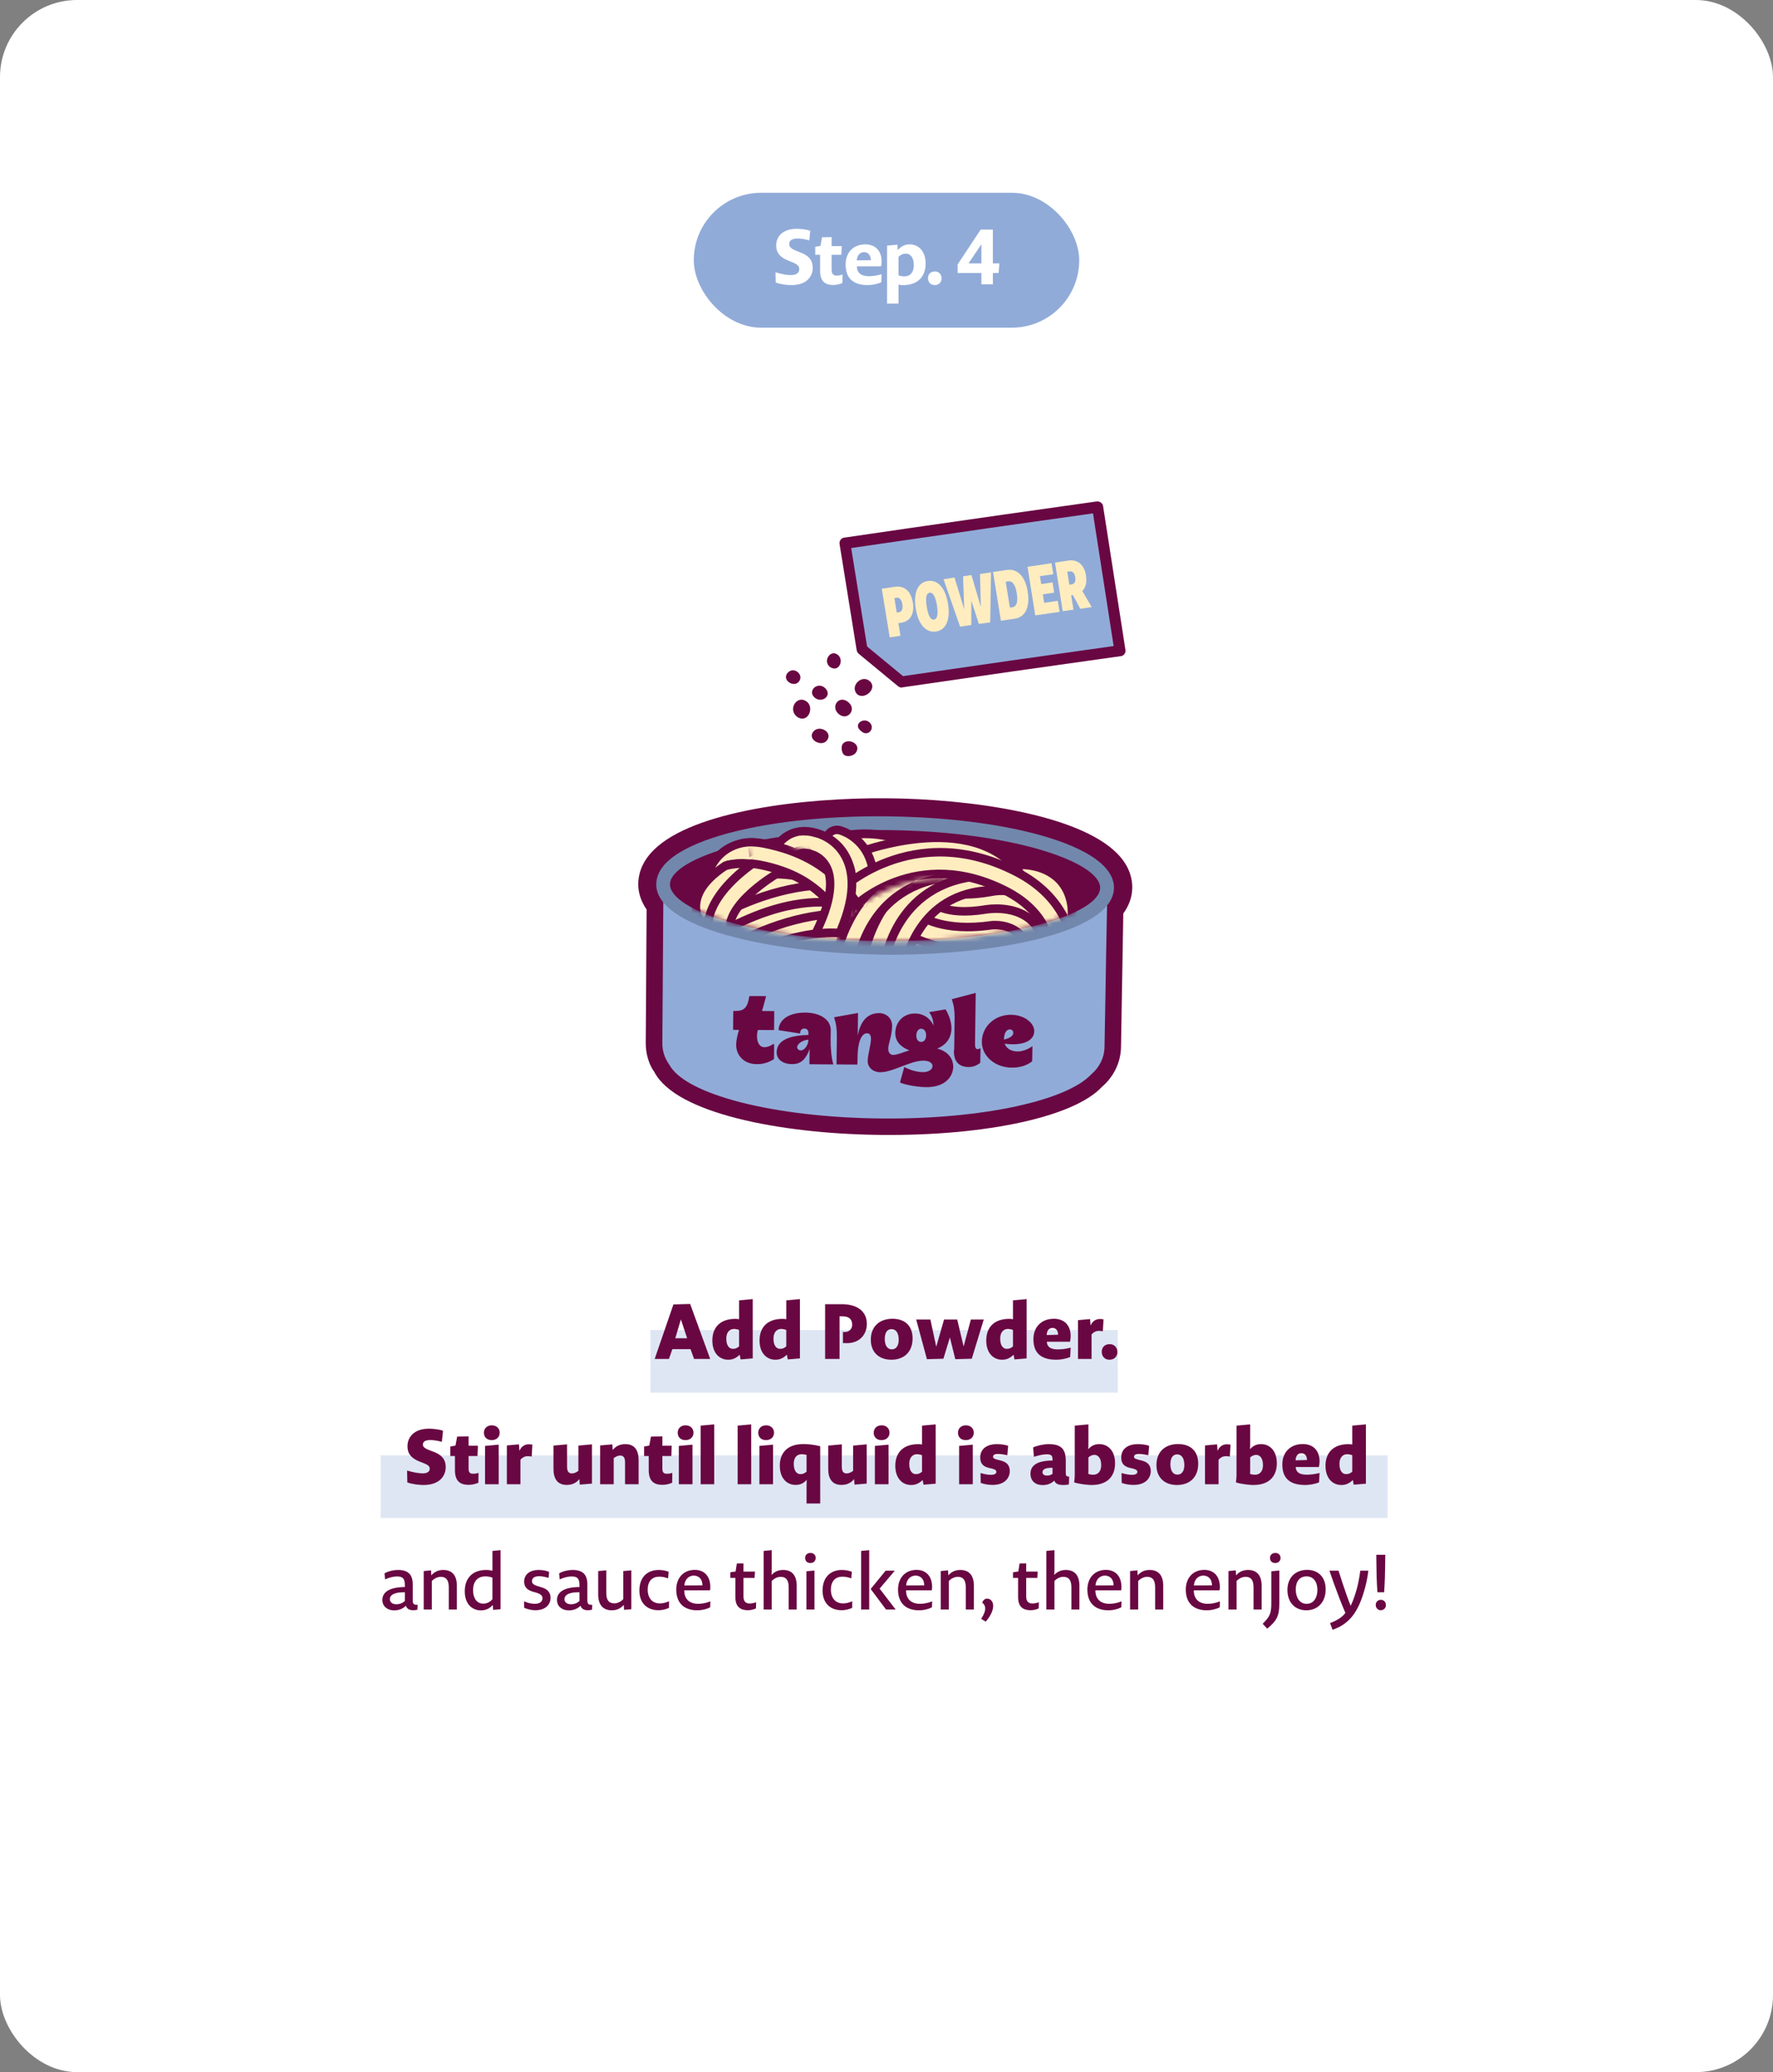 <?xml version="1.0" encoding="UTF-8"?> <svg xmlns="http://www.w3.org/2000/svg" width="368" height="430" viewBox="0 0 368 430" fill="none"><rect x="0" y="0" width="368" height="430" fill="#808080" stroke="none"/><rect width="368" height="430" rx="16" fill="white"></rect><rect x="79" y="302" width="209" height="13" fill="#91ABD8" fill-opacity="0.3"></rect><rect x="135" y="276" width="97" height="13" fill="#91ABD8" fill-opacity="0.3"></rect><rect x="144" y="40" width="80" height="28" rx="14" fill="#91ABD8"></rect><path d="M168.687 55.592C168.687 57.144 167.663 59.16 164.239 59.16C163.359 59.16 162.031 59.016 161.007 58.616L160.959 56.504C162.383 56.936 163.343 57.08 164.143 57.08C165.503 57.08 165.887 56.456 165.887 55.848C165.887 55.352 165.695 54.952 164.591 54.472L163.839 54.168C161.599 53.32 161.103 52.2 161.103 50.888C161.119 49.144 162.415 47.48 165.359 47.48C166.143 47.48 167.215 47.576 168.175 47.88L167.983 49.88C166.927 49.592 166.127 49.496 165.567 49.496C164.239 49.496 163.807 50.008 163.807 50.632C163.807 51.16 164.031 51.544 165.343 52.072L166.095 52.376C168.207 53.16 168.687 54.328 168.687 55.592ZM174.845 58.728C174.221 59 173.517 59.144 172.973 59.144C171.501 59.144 170.221 58.584 170.221 56.232V52.872H169.213V51.208L170.301 51.032L170.621 49.24L172.605 49.208V51.064H174.717L174.621 52.872H172.605V55.976C172.605 56.92 173.021 57.192 173.677 57.192C173.965 57.192 174.317 57.16 174.877 56.968L174.845 58.728ZM182.908 58.584C182.044 58.968 181.004 59.16 180.108 59.16C176.716 59.16 175.516 57.368 175.516 54.888C175.516 52.424 177.084 50.712 179.612 50.712C181.676 50.712 182.988 52.04 182.988 54.28C182.988 54.552 182.956 54.904 182.86 55.272H177.852C177.868 56.6 178.716 57.32 180.348 57.32C181.1 57.32 181.932 57.224 182.988 56.904L182.908 58.584ZM180.748 53.992C180.748 52.92 180.156 52.328 179.324 52.328C178.572 52.328 177.9 52.888 177.836 54.024L180.748 53.992ZM192.117 54.696C192.117 57.336 190.581 59.176 187.381 59.176C187.061 59.176 186.757 59.128 186.501 59.048V63H184.117V50.968L186.261 50.776L186.325 51.912C187.125 51 187.925 50.712 188.821 50.712C190.677 50.712 192.117 52.136 192.117 54.696ZM189.669 55.032C189.669 53.32 188.869 52.632 188.021 52.632C187.509 52.632 186.981 52.808 186.501 53.304V57.128C186.917 57.288 187.349 57.352 187.717 57.352C188.933 57.352 189.669 56.504 189.669 55.032ZM195.428 57.768C195.428 58.568 194.868 59.16 194.004 59.16C193.172 59.16 192.612 58.552 192.612 57.72C192.612 56.92 193.156 56.328 194.036 56.328C194.868 56.328 195.428 56.92 195.428 57.768ZM207.259 56.648H206.075V59H203.691V56.648H198.763V54.872L203.547 47.64H206.075V54.664H207.435L207.259 56.648ZM201.019 54.664H203.691V50.696L201.019 54.664Z" fill="white"></path><rect width="180" height="180" transform="translate(94 78)" fill="white"></rect><path d="M188.514 110.804C183.248 111.576 180.634 111.95 175.368 112.722C176.788 121.541 177.498 125.95 178.919 134.769C182.196 137.46 183.846 138.814 187.105 141.526C205.225 138.881 214.298 137.597 232.447 135.049C230.595 123.106 229.68 117.144 227.808 105.203C212.08 107.412 204.216 108.517 188.494 110.806L188.514 110.804Z" fill="#91ABD8"></path><path d="M187.235 142.678C186.941 142.702 186.655 142.605 186.42 142.423L178.235 135.667C178.02 135.484 177.878 135.234 177.81 134.937L174.26 112.896C174.212 112.598 174.28 112.271 174.456 112.035C174.63 111.779 174.891 111.617 175.203 111.572L188.348 109.654C204.069 107.386 211.931 106.261 227.657 104.053C228.246 104.005 228.856 104.398 228.955 105.033L233.591 134.852C233.639 135.15 233.569 135.458 233.395 135.713C233.221 135.969 232.94 136.133 232.646 136.157C214.5 138.704 205.447 139.985 187.31 142.632L187.251 142.637L187.235 142.678ZM179.971 134.158L187.428 140.309C204.845 137.781 213.895 136.479 231.145 134.066L226.862 106.532C211.877 108.64 204.013 109.744 188.685 111.981L176.671 113.725L179.973 134.178L179.971 134.158Z" fill="#690742"></path><path d="M189.48 125.031C189.854 127.319 188.982 128.943 187.006 129.244C186.802 129.26 186.689 129.269 186.466 129.311C186.633 130.364 186.727 130.889 186.894 131.942C186.019 132.083 185.57 132.143 184.67 132.263C184.017 128.212 183.691 126.199 183.018 122.173C184.119 122.014 184.657 121.923 185.758 121.764C187.646 121.494 189.071 122.606 189.455 125.009L189.48 125.031ZM186.595 127.051C187.156 126.959 187.445 126.402 187.283 125.395C187.129 124.481 186.713 123.935 186.107 124.031C185.926 124.045 185.813 124.055 185.635 124.092C185.839 125.305 185.918 125.901 186.123 127.113C186.304 127.098 186.417 127.089 186.595 127.051Z" fill="#FFEDC0"></path><path d="M190.073 126.313C189.54 123.063 190.474 120.876 192.565 120.566C194.587 120.262 196.223 121.914 196.769 125.302C197.302 128.552 196.367 130.739 194.277 131.049C192.254 131.353 190.618 129.701 190.073 126.313ZM194.477 125.652C194.162 123.753 193.626 122.892 192.952 122.993C192.278 123.095 192.045 124.018 192.362 125.94C192.648 127.773 193.166 128.681 193.863 128.578C194.515 128.478 194.77 127.553 194.477 125.652Z" fill="#FFEDC0"></path><path d="M203.418 119.118C204.318 118.975 204.77 118.915 205.693 118.77C205.627 122.934 205.593 125.005 205.525 129.146C204.579 129.293 204.104 129.355 203.179 129.477C202.541 127.554 202.244 126.579 201.606 124.656C201.613 126.677 201.593 127.677 201.6 129.698C200.676 129.843 200.202 129.905 199.279 130.05C197.904 126.119 197.214 124.131 195.84 120.2C196.763 120.055 197.215 119.995 198.115 119.852C198.934 122.481 199.334 123.819 200.129 126.449C200.032 123.715 199.993 122.324 199.896 119.591C200.595 119.487 200.933 119.436 201.632 119.333C202.407 121.988 202.805 123.303 203.578 125.936C203.524 123.175 203.487 121.807 203.413 119.072L203.418 119.118Z" fill="#FFEDC0"></path><path d="M207.743 128.79C207.089 124.738 206.763 122.724 206.112 118.694C207.259 118.531 207.82 118.439 208.967 118.276C211.216 117.953 212.81 119.632 213.311 122.792C213.817 125.998 212.827 128.074 210.578 128.396C209.43 128.56 208.869 128.652 207.722 128.815L207.743 128.79ZM209.586 126.088C209.79 126.072 209.903 126.063 210.104 126.023C210.98 125.882 211.325 124.949 211.04 123.117C210.756 121.308 210.135 120.523 209.257 120.641C209.054 120.658 208.941 120.667 208.742 120.73C209.08 122.882 209.25 123.959 209.609 126.087L209.586 126.088Z" fill="#FFEDC0"></path><path d="M216.7 125.098C217.846 124.934 218.406 124.842 219.551 124.679C219.705 125.594 219.771 126.052 219.925 126.967C217.905 127.271 216.893 127.4 214.874 127.704C214.221 123.654 213.896 121.641 213.268 117.613C215.267 117.334 216.255 117.184 218.251 116.882C218.405 117.796 218.471 118.254 218.625 119.169C217.525 119.328 216.963 119.397 215.84 119.559C215.948 120.222 216 120.542 216.108 121.206C217.05 121.059 217.522 120.997 218.464 120.851C218.612 121.696 218.675 122.132 218.8 122.979C217.858 123.125 217.386 123.187 216.444 123.334C216.556 124.043 216.611 124.386 216.723 125.096L216.7 125.098Z" fill="#FFEDC0"></path><path d="M224.228 126.329C223.62 125.196 223.292 124.619 222.685 123.486C222.526 123.499 222.459 123.505 222.323 123.516C222.503 124.707 222.604 125.302 222.809 126.514C221.909 126.634 221.483 126.715 220.583 126.835C219.929 122.783 219.626 120.767 218.975 116.738C220.099 116.577 220.661 116.485 221.762 116.325C223.651 116.055 225.053 117.147 225.405 119.437C225.625 120.811 225.364 121.922 224.633 122.631C225.418 123.959 225.8 124.624 226.587 125.974C225.644 126.121 225.171 126.182 224.228 126.329ZM221.526 118.664C221.695 119.74 221.792 120.289 221.959 121.342C222.163 121.325 222.253 121.318 222.453 121.255C223.016 121.186 223.31 120.675 223.18 119.781C223.058 118.956 222.626 118.481 222.042 118.575C221.838 118.592 221.748 118.599 221.546 118.639L221.526 118.664Z" fill="#FFEDC0"></path><path d="M165.407 148.732C167.601 150.276 169.139 146.925 167.458 145.6C165.523 144.094 163.422 147.11 165.407 148.732Z" fill="#690742"></path><path d="M177.926 144.09C179.539 145.302 182.186 142.82 180.529 141.351C178.831 139.865 176.29 142.418 177.926 144.09Z" fill="#690742"></path><path d="M174.049 148.153C175.873 149.728 177.945 147.234 176.066 145.703C174.143 144.116 172.326 146.609 174.049 148.153Z" fill="#690742"></path><path d="M168.868 151.754C167.387 153.42 170.528 155.131 171.65 153.635C172.932 151.945 170.12 150.368 168.868 151.754Z" fill="#690742"></path><path d="M177.581 156.281C178.965 154.423 176.114 153.051 174.969 154.307C174.505 154.826 174.631 156.16 175.188 156.636C175.765 157.11 177.011 156.929 177.561 156.282L177.581 156.281Z" fill="#690742"></path><path d="M171.248 142.781C169.712 141.342 167.515 143.366 169.065 144.744C170.57 146.066 172.854 144.335 171.248 142.781Z" fill="#690742"></path><path d="M172.179 138.34C174.045 139.751 175.342 136.98 173.857 135.859C172.394 134.756 170.777 137.052 172.179 138.34Z" fill="#690742"></path><path d="M163.479 139.624C162.201 141.132 164.74 142.75 165.802 141.46C166.97 140.041 164.783 138.174 163.479 139.624Z" fill="#690742"></path><path d="M178.725 151.706C180.156 153.073 181.82 151.053 180.426 149.863C179.139 148.764 176.968 150.425 178.725 151.706Z" fill="#690742"></path><path d="M231.57 184.236C231.753 174.741 207.144 169.256 183.897 169.066C160.69 168.876 135.957 173.915 135.893 183.433C135.864 184.933 136.55 186.306 137.653 187.588C137.569 199.158 137.537 204.944 137.453 216.514C137.441 218.153 137.966 219.662 138.872 220.921C142.116 227.133 160.604 231.928 183.02 232.125C203.853 232.297 221.38 228.428 226.472 222.959C228.101 221.583 229.168 219.586 229.212 217.315C229.361 209.557 229.416 205.668 229.546 197.909C229.569 196.705 229.581 196.112 229.604 194.908C229.654 192.302 229.679 190.98 229.729 188.374C230.862 187.108 231.561 185.757 231.57 184.256L231.57 184.236Z" fill="#690742"></path><path d="M181.846 235.501C161.986 235.186 140.339 231.072 135.835 222.49C134.736 220.992 134.026 218.789 134.031 216.479L134.209 188.739C133.054 187.062 132.455 185.275 132.471 183.419C132.485 181.643 133.051 178.966 135.734 176.343C144.002 168.22 166.869 165.521 183.962 165.654C200.976 165.765 223.849 168.892 231.921 177.155C234.541 179.822 235.043 182.516 235.009 184.292C234.974 186.128 234.346 187.915 233.146 189.574L232.672 217.33C232.612 220.448 231.169 223.447 228.714 225.54C223.016 231.69 204.953 235.709 183.013 235.519C182.637 235.513 182.261 235.507 181.885 235.501L181.846 235.501ZM184.978 172.502L183.87 172.484C164.066 172.329 145.832 175.989 140.527 181.197C139.317 182.383 139.322 183.172 139.317 183.429C139.307 183.962 139.631 184.599 140.25 185.32L141.102 186.301L140.896 216.509C140.876 217.575 141.315 218.411 141.681 218.91C143.915 223.112 159.348 228.313 183.085 228.688C204.59 228.871 220.223 224.656 224.001 220.608C225.249 219.503 225.805 218.406 225.827 217.241L226.349 187.018L227.219 186.064C227.845 185.364 228.174 184.737 228.185 184.184C228.19 183.928 228.205 183.138 227.021 181.934C221.937 176.72 204.383 172.809 185.017 172.502L184.978 172.502Z" fill="#690742"></path><path d="M137.702 183.212C137.623 196.53 137.573 203.188 137.475 216.486C137.463 218.126 137.988 219.636 138.894 220.896C142.138 227.112 160.63 231.91 183.05 232.105C203.887 232.276 221.418 228.403 226.511 222.93C228.141 221.553 229.208 219.554 229.252 217.282C229.402 209.518 229.458 205.626 229.588 197.862C229.611 196.657 229.623 196.064 229.646 194.859C229.702 191.975 229.73 190.513 229.785 187.629C229.793 187.253 229.796 187.076 229.803 186.7C229.824 185.614 229.835 185.08 229.856 183.994C211.377 208.246 141.056 195.003 137.722 183.212L137.702 183.212Z" fill="#91ABD8"></path><path d="M194.491 217.596C196.524 216.838 197.466 215.195 197.479 213.437C197.502 212.273 197.075 210.785 196.25 209.449C194.88 209.684 194.185 209.811 192.815 210.046C193.728 210.969 193.789 212.925 193.751 212.825C193.356 211.792 192.097 210.35 189.96 210.317C187.626 210.28 185.852 211.969 185.827 214.339C185.793 216.096 186.977 217.299 188.745 217.959C187.411 218.392 186.154 218.925 185.363 218.913C184.868 218.905 184.361 218.541 184.359 217.613C184.379 216.567 185.142 214.94 185.162 212.906C185.193 211.248 183.867 210.24 182.522 210.238C179.692 210.213 178.482 212.445 178.039 214.906C178.017 215.024 178.09 210.207 178.09 210.207C176.104 210.571 175.111 210.733 173.125 211.096C173.517 212.346 173.715 213.376 173.697 215.311C173.655 217.542 173.653 218.648 173.63 220.879C175.371 220.907 176.222 220.9 177.963 220.908C177.976 220.237 177.983 219.882 177.996 219.21C178.029 216.446 178.741 214.404 179.948 214.423C180.462 214.431 180.792 214.772 180.776 215.621C180.752 216.845 180.12 218.869 180.095 220.152C180.069 221.494 181.198 222.48 182.662 222.503C185.392 222.527 188.902 220.075 191.732 220.1C192.721 220.115 193.564 220.524 193.551 221.215C193.536 221.985 192.655 222.504 191.547 222.486C190.4 222.468 189.021 222.13 187.689 221.418C187.328 222.715 187.157 223.364 186.796 224.642C188.091 225.216 190.815 225.595 192.239 225.597C196.256 225.641 197.824 223.316 197.841 221.401C197.872 219.763 196.835 218.166 194.452 217.576L194.491 217.596ZM191.173 216.22C190.579 216.211 190.174 215.671 190.19 214.862C190.205 214.053 190.612 213.467 191.206 213.476C191.819 213.486 192.243 214.065 192.227 214.894C192.212 215.684 191.786 216.23 191.173 216.22Z" fill="#690742"></path><path d="M198.046 217.975C198.095 215.393 198.1 214.112 198.13 211.55C198.166 209.639 197.969 208.611 197.559 207.343C199.542 206.822 200.533 206.562 202.516 206.042C202.454 210.279 202.434 212.387 202.372 216.624C202.354 217.55 202.647 217.713 202.884 217.716C203.061 217.719 203.28 217.644 203.519 217.51C203.495 218.731 203.484 219.342 203.46 220.564C202.66 221.143 201.925 221.427 201.096 221.433C199.045 221.401 197.961 220.339 197.986 217.993" fill="#690742"></path><path d="M168.023 220.84C170.001 220.872 170.99 220.868 172.967 220.879C172.576 219.63 172.38 217.496 172.397 215.582C172.41 214.891 172.417 214.536 172.43 213.846C172.474 211.557 170.187 210.159 167.181 210.131C163.878 210.119 161.696 211.465 161.592 213.772C163.387 214.057 164.274 214.19 166.069 214.475C166.083 213.706 166.444 213.455 166.959 213.443C167.493 213.452 167.803 213.792 167.792 214.364C167.789 214.522 167.787 214.601 167.784 214.759C164.083 214.878 161.238 215.74 161.207 218.364C161.177 219.923 162.604 220.814 164.384 220.822C166.421 220.854 167.396 219.528 168.045 217.644C168.02 218.926 168.008 219.557 168.003 220.84L168.023 220.84ZM167.783 215.844C167.764 216.85 166.99 217.982 166.239 217.97C165.745 217.963 165.453 217.682 165.461 217.287C165.474 216.616 166.577 215.825 167.785 215.745C167.784 215.785 167.784 215.805 167.783 215.844Z" fill="#690742"></path><path d="M208.528 216.577C209.08 216.665 209.593 216.692 210.088 216.7C213.073 216.748 214.637 215.608 214.668 214.011C214.701 212.275 212.577 210.623 209.908 210.581C206.528 210.528 203.851 212.971 203.79 216.107C203.733 219.105 206.456 221.496 209.935 221.551C211.714 221.58 213.128 221.089 214.232 220.238C214.256 218.996 214.268 218.365 214.292 217.102C213.33 217.758 212.214 218.214 211.206 218.198C209.94 218.178 208.922 217.649 208.527 216.597L208.528 216.577ZM208.389 215.568C208.412 214.385 208.901 213.623 209.593 213.615C210.048 213.622 210.319 213.922 210.311 214.336C210.297 215.066 209.439 215.447 208.385 215.746C208.387 215.667 208.388 215.628 208.389 215.568Z" fill="#690742"></path><path d="M160.564 216.621C159.824 217.082 159.286 217.31 158.654 217.32C157.686 217.305 157.092 216.388 157.12 214.929C157.127 214.535 157.173 214.22 157.301 213.73C158.644 213.751 159.315 213.742 160.659 213.743C160.689 212.186 160.684 211.397 160.694 209.82C159.687 209.804 159.174 209.796 158.166 209.8C158.506 208.563 158.676 207.954 159.016 206.718C157.633 206.696 156.942 206.704 155.539 206.702C155.473 207.056 155.431 207.213 155.365 207.567C155.17 208.451 154.842 209.057 154.342 209.404C153.941 209.674 153.445 209.784 152.675 209.791C152.477 209.788 152.379 209.787 152.201 209.784C152.171 211.341 152.175 212.13 152.165 213.707L153.389 213.727C153.011 214.923 152.813 215.985 152.798 216.734C152.777 217.838 153.172 218.85 153.87 219.571C154.644 220.391 155.762 220.823 157.105 220.825C158.369 220.845 159.661 220.451 160.622 219.776C160.622 219.776 160.622 219.776 160.642 219.777C160.666 218.496 160.678 217.865 160.663 216.603C160.623 216.622 160.603 216.641 160.563 216.66L160.564 216.621Z" fill="#690742"></path><path d="M182.376 198.078C159.732 197.72 136.131 192.534 136.207 183.463C136.237 181.879 136.94 180.365 138.373 178.942C144.367 173.055 162.657 169.205 183.879 169.401C184.295 169.408 184.71 169.415 185.126 169.421C205.811 169.748 223.413 173.849 229.141 179.743C230.539 181.171 231.242 182.708 231.211 184.292C231.033 193.539 206.528 198.301 183.543 198.116C183.167 198.11 182.771 198.104 182.395 198.098L182.376 198.078ZM185.071 172.272C184.675 172.266 184.26 172.26 183.844 172.253C161.315 172.055 144.934 176.491 140.373 180.994C139.505 181.852 139.053 182.696 139.057 183.489C139.013 188.856 157.246 195.165 183.559 195.244C209.83 195.461 228.257 189.632 228.341 184.246C228.356 183.454 227.937 182.596 227.083 181.731C222.714 177.245 206.944 172.618 185.051 172.272L185.071 172.272Z" fill="#7287AC"></path><mask id="mask0_17_102486" style="mask-type:luminance" maskUnits="userSpaceOnUse" x="138" y="169" width="91" height="27"><path d="M228.661 183.178C228.532 189.967 208.979 195.593 183.577 195.385C158.156 195.157 138.467 189.259 138.517 182.449C138.567 175.659 158.4 168.869 183.9 169.098C209.4 169.328 228.81 176.39 228.681 183.178L228.661 183.178Z" fill="white"></path></mask><g mask="url(#mask0_17_102486)"><path d="M162.451 180.959C162.095 180.953 161.74 180.888 161.407 180.745C159.815 180.147 158.997 178.417 159.562 176.807C159.687 176.493 160.79 173.629 163.764 172.275C165.161 171.646 167.487 171.131 170.551 172.325C172.161 172.962 172.958 174.771 172.314 176.38C171.67 177.988 169.854 178.788 168.243 178.15C167.614 177.923 166.122 177.327 165.438 178.954C164.92 180.189 163.718 180.96 162.432 180.939L162.451 180.959Z" fill="#690742"></path><path d="M162.502 179.243C162.344 179.241 162.205 179.219 162.048 179.157C161.341 178.889 160.98 178.113 161.231 177.406C161.315 177.151 162.188 174.934 164.484 173.885C166.081 173.16 167.902 173.189 169.905 173.971C170.612 174.259 170.953 175.054 170.683 175.761C170.392 176.467 169.594 176.79 168.887 176.542C167.61 176.028 166.502 175.99 165.624 176.371C164.347 176.943 163.806 178.316 163.806 178.336C163.597 178.905 163.056 179.232 162.482 179.223L162.502 179.243Z" fill="#FFEDC0"></path><path d="M177.182 193.734C176.094 193.717 175.036 193.127 174.481 192.111C173.161 189.7 171.072 187.159 169.045 185.487C168.206 184.803 167.309 184.136 166.349 183.568C164.197 182.27 161.721 181.302 158.805 180.603C157.563 180.307 156.163 180.028 155.13 180.228C154.455 180.356 153.816 180.661 153.313 181.088C152.327 181.921 151.925 183.257 152.276 184.586C152.72 186.252 151.717 187.974 150.046 188.421C148.374 188.888 146.652 187.873 146.208 186.207C145.229 182.538 146.409 178.745 149.246 176.342C150.574 175.218 152.191 174.454 153.94 174.107C156.185 173.669 158.374 174.099 160.246 174.544C163.813 175.372 166.878 176.586 169.618 178.23C170.831 178.96 171.983 179.808 173.055 180.694C175.686 182.869 178.278 186.031 179.981 189.119C180.824 190.633 180.253 192.54 178.733 193.384C178.233 193.652 177.696 193.782 177.161 193.773L177.182 193.734Z" fill="#690742"></path><path d="M177.215 191.96C176.74 191.952 176.289 191.708 176.06 191.27C174.625 188.639 172.419 185.957 170.197 184.124C169.223 183.318 168.246 182.631 167.287 182.043C164.958 180.642 162.325 179.613 159.211 178.871C157.713 178.531 156.136 178.209 154.785 178.464C153.791 178.666 152.892 179.086 152.148 179.706C150.639 180.985 150.026 183.03 150.543 185.013C150.728 185.727 150.298 186.471 149.582 186.657C148.846 186.843 148.121 186.416 147.917 185.702C147.123 182.706 148.072 179.621 150.386 177.643C151.473 176.712 152.811 176.082 154.262 175.789C156.169 175.425 158.121 175.812 159.816 176.214C163.206 177 166.094 178.152 168.658 179.695C169.734 180.344 170.809 181.112 171.881 181.998C174.356 184.033 176.774 186.995 178.382 189.924C178.745 190.582 178.492 191.407 177.852 191.753C177.632 191.868 177.413 191.923 177.176 191.92L177.215 191.96Z" fill="#FFEDC0"></path><path d="M159.685 205.708C158.182 205.684 156.877 204.577 156.649 203.053C156.384 201.331 157.563 199.731 159.289 199.482C175.904 196.905 183.286 192.719 186.551 189.631C188.164 188.097 188.8 185.877 188.249 183.637C187.679 181.317 185.971 179.572 183.727 178.944C167.424 174.517 146.468 198.289 146.245 198.523C145.092 199.827 143.111 199.973 141.806 198.827C140.502 197.681 140.361 195.724 141.494 194.419C142.466 193.309 165.284 167.375 185.366 172.889C189.776 174.085 193.192 177.615 194.314 182.095C195.417 186.535 194.124 191.056 190.819 194.162C185.136 199.54 174.83 203.403 160.201 205.657C160.022 205.693 159.844 205.69 159.666 205.688L159.685 205.708Z" fill="#690742"></path><path d="M159.719 203.913C159.066 203.903 158.501 203.42 158.415 202.767C158.31 202.035 158.818 201.332 159.552 201.225C173.269 199.115 182.756 195.633 187.774 190.915C189.87 188.935 190.697 186.065 189.979 183.21C189.244 180.256 187.089 178.03 184.195 177.253C166.81 172.453 145.103 197.124 144.881 197.377C144.395 197.942 143.523 198.007 142.978 197.504C142.413 197.021 142.35 196.171 142.856 195.607C143.787 194.536 165.917 169.457 184.917 174.638C188.757 175.687 191.63 178.635 192.604 182.561C193.561 186.367 192.458 190.24 189.617 192.88C184.196 198.006 174.209 201.697 159.957 203.897C159.878 203.896 159.798 203.914 159.719 203.913Z" fill="#FFEDC0"></path><path d="M173.769 188.137C173.373 188.13 172.981 187.946 172.71 187.625C167.644 181.189 153.017 184.953 152.878 184.99C152.141 185.196 151.378 184.749 151.194 184.013C151.01 183.278 151.44 182.532 152.176 182.326C152.853 182.139 168.713 178.058 174.881 185.898C175.345 186.499 175.249 187.368 174.646 187.834C174.385 188.048 174.066 188.141 173.769 188.137Z" fill="#FFEDC0"></path><path d="M170.273 190.816C169.798 190.809 169.305 190.682 168.854 190.437C161.307 186.418 151.14 190.054 151.04 190.092C149.405 190.679 147.599 189.859 147.016 188.227C146.433 186.595 147.26 184.788 148.894 184.201C149.413 184.011 161.834 179.56 171.831 184.885C173.36 185.701 173.938 187.59 173.117 189.12C172.542 190.2 171.421 190.815 170.293 190.797L170.273 190.816Z" fill="#690742"></path><path d="M173.734 189.892C172.823 189.877 171.92 189.468 171.321 188.707C167.725 184.16 156.844 185.766 153.322 186.698C151.63 187.145 149.927 186.149 149.484 184.461C149.04 182.793 150.043 181.069 151.715 180.621C153.506 180.136 169.48 176.2 176.246 184.811C177.309 186.173 177.073 188.146 175.707 189.212C175.124 189.677 174.407 189.903 173.714 189.892L173.734 189.892Z" fill="#690742"></path><path d="M170.273 190.816C169.798 190.809 169.305 190.682 168.854 190.437C161.307 186.418 151.14 190.054 151.04 190.092C149.405 190.679 147.599 189.859 147.016 188.227C146.433 186.595 147.26 184.788 148.894 184.201C149.413 184.011 161.834 179.56 171.831 184.885C173.36 185.701 173.938 187.59 173.117 189.12C172.542 190.2 171.421 190.815 170.293 190.797L170.273 190.816Z" fill="#FFEDC0"></path><path d="M219.991 195.959C219.833 195.957 219.655 195.954 219.497 195.912C217.782 195.608 216.665 193.992 216.955 192.28C217.307 190.371 217.436 187.788 216.118 186.327C214.78 184.865 212.19 184.764 211.279 184.809C205.437 185.07 201.421 183.999 199.171 181.635C197.658 180.052 197.238 178.19 197.36 176.969C197.511 175.254 198.98 173.975 200.778 174.123C202.397 174.267 203.599 175.589 203.629 177.168C203.858 177.586 205.517 178.777 210.884 178.547C211.34 178.495 217.047 178.054 220.731 182.02C223.213 184.685 224.031 188.506 223.148 193.326C222.881 194.861 221.515 195.944 219.992 195.92L219.991 195.959Z" fill="#690742"></path><path d="M220.026 194.184C220.026 194.184 219.888 194.182 219.809 194.161C219.079 194.031 218.578 193.332 218.71 192.604C219.309 189.24 218.881 186.726 217.408 185.124C215.178 182.72 211.155 183.07 211.115 183.05C205.888 183.262 202.342 182.396 200.441 180.412C198.986 178.889 199.095 177.312 199.098 177.134C199.172 176.385 199.834 175.883 200.566 175.914C201.297 175.985 201.839 176.606 201.785 177.335C201.784 177.394 201.813 177.987 202.453 178.628C203.231 179.371 205.345 180.589 210.909 180.363C211.048 180.365 216.202 179.875 219.363 183.261C221.437 185.505 222.107 188.791 221.333 193.061C221.222 193.71 220.639 194.194 219.986 194.184L220.026 194.184Z" fill="#FFEDC0"></path><path d="M141.183 200.885C140.272 200.871 139.389 200.481 138.789 199.72C137.706 198.378 137.922 196.405 139.269 195.319C140.174 194.582 161.802 177.512 182.44 184.386C184.093 184.927 184.97 186.7 184.404 188.352C183.838 190.003 182.079 190.885 180.426 190.324C162.976 184.51 143.377 200.031 143.196 200.186C142.592 200.671 141.875 200.896 141.183 200.885Z" fill="#690742"></path><path d="M141.217 199.11C140.821 199.104 140.448 198.94 140.178 198.599C139.713 198.018 139.809 197.169 140.392 196.704C141.277 195.986 162.143 179.508 181.877 186.075C182.586 186.304 182.967 187.081 182.736 187.789C182.504 188.498 181.725 188.881 181.016 188.652C162.659 182.523 142.295 198.653 142.094 198.828C141.832 199.041 141.534 199.135 141.217 199.13L141.217 199.11Z" fill="#FFEDC0"></path><path d="M144.922 202.455C143.734 202.436 142.599 201.746 142.107 200.572C141.614 199.438 141.857 198.078 142.706 197.163C144.202 195.546 162.708 182.245 177.91 187.607C179.542 188.187 180.399 189.979 179.813 191.61C179.228 193.241 177.45 194.102 175.798 193.522C163.763 189.258 148.261 200.71 147.176 201.543C146.894 201.815 146.553 202.047 146.154 202.198C145.755 202.35 145.338 202.442 144.922 202.436L144.922 202.455Z" fill="#690742"></path><path d="M144.951 200.661C144.437 200.652 143.948 200.348 143.739 199.85C143.531 199.353 143.641 198.761 144.005 198.371C145.238 197.047 163.103 184.262 177.322 189.295C178.03 189.544 178.391 190.321 178.14 191.028C177.889 191.736 177.11 192.1 176.402 191.851C163.284 187.211 146.793 199.583 145.969 200.242C145.848 200.378 145.687 200.494 145.488 200.57C145.308 200.647 145.129 200.683 144.951 200.68L144.951 200.661Z" fill="#FFEDC0"></path><path d="M144.288 206.81C143.378 206.795 142.495 206.385 141.895 205.644C140.812 204.302 141.028 202.329 142.375 201.243C143.28 200.507 164.888 183.436 185.525 190.33C187.158 190.87 188.055 192.644 187.489 194.296C186.923 195.947 185.164 196.828 183.512 196.268C166.16 190.475 146.502 205.955 146.301 206.11C145.699 206.575 144.981 206.821 144.288 206.81Z" fill="#690742"></path><path d="M144.323 205.034C143.927 205.028 143.554 204.864 143.283 204.523C142.819 203.942 142.914 203.093 143.498 202.628C144.382 201.91 165.248 185.433 184.963 192.018C185.671 192.247 186.052 193.025 185.821 193.733C185.59 194.441 184.81 194.825 184.102 194.596C165.784 188.487 145.401 204.577 145.2 204.752C144.938 204.965 144.639 205.059 144.323 205.054L144.323 205.034Z" fill="#FFEDC0"></path><path d="M210.177 207.232C210.019 207.23 209.861 207.227 209.683 207.185C207.967 206.881 206.83 205.263 207.139 203.549C207.362 202.249 207.218 201.516 206.985 201.275C206.713 200.974 205.924 200.843 205.448 200.875C193.062 202.692 187.347 198.254 186.723 197.751C185.398 196.643 185.218 194.665 186.332 193.339C187.425 192.033 189.369 191.827 190.715 192.896C190.871 193.017 195.148 196.048 204.755 194.642C205.311 194.572 209.097 194.277 211.599 196.983C212.783 198.247 214.045 200.598 213.335 204.616C213.068 206.153 211.701 207.237 210.178 207.213L210.177 207.232Z" fill="#690742"></path><path d="M210.211 205.477C210.211 205.477 210.073 205.475 209.994 205.474C209.244 205.343 208.743 204.624 208.876 203.875C209.186 202.141 208.992 200.873 208.294 200.111C207.266 199.008 205.343 199.155 205.323 199.154C193.392 200.88 188.088 196.626 187.855 196.424C187.27 195.941 187.188 195.07 187.674 194.485C188.16 193.9 189.032 193.835 189.617 194.298C189.715 194.379 194.398 197.972 204.999 196.402C205.197 196.386 208.331 196.08 210.31 198.207C211.629 199.631 212.065 201.693 211.599 204.334C211.487 205.004 210.884 205.488 210.211 205.477Z" fill="#FFEDC0"></path><path d="M216.661 197.752C215.236 197.73 213.988 196.742 213.658 195.314C212.418 189.741 208.055 190.146 206.725 190.381C195.859 192.341 191.232 188.928 190.744 188.545C189.399 187.456 189.199 185.477 190.274 184.131C191.349 182.805 193.273 182.579 194.62 183.588C194.815 183.73 197.947 185.598 205.555 184.218C210.126 183.263 217.774 185.026 219.782 193.93C220.166 195.615 219.084 197.297 217.394 197.685C217.156 197.741 216.898 197.776 216.64 197.772L216.661 197.752Z" fill="#690742"></path><path d="M216.716 195.998C216.102 195.988 215.536 195.564 215.39 194.929C213.712 187.39 207.158 188.49 206.402 188.656C196.131 190.508 192.034 187.299 191.859 187.178C191.274 186.694 191.171 185.842 191.658 185.237C192.125 184.632 192.997 184.547 193.583 185.011C193.661 185.072 197.118 187.519 205.88 185.94C209.259 185.223 216.212 186.046 218.074 194.319C218.239 195.053 217.769 195.797 217.033 195.963C216.914 195.981 216.815 195.999 216.716 195.998Z" fill="#FFEDC0"></path><path d="M214.465 200.866C212.783 200.839 211.403 199.493 211.396 197.794C211.355 195.759 210.595 195.115 210.342 194.913C208.978 193.785 206.303 193.92 205.469 194.045C193.695 195.931 189.921 191.386 189.286 190.448C188.303 189.029 188.677 187.06 190.101 186.095C191.485 185.149 193.36 185.436 194.364 186.756C194.578 186.957 196.953 189.089 204.459 187.846C205.015 187.756 210.514 186.896 214.334 190.039C215.815 191.267 217.612 193.588 217.673 197.658C217.699 199.397 216.307 200.816 214.584 200.848L214.465 200.846L214.465 200.866Z" fill="#690742"></path><path d="M214.503 199.111C213.771 199.099 213.168 198.516 213.143 197.765C213.12 195.848 212.552 194.475 211.441 193.548C209.141 191.654 205.209 192.302 205.149 192.321C194.227 194.083 191.04 189.941 190.712 189.461C190.288 188.842 190.443 187.975 191.065 187.55C191.687 187.125 192.535 187.277 192.96 187.877C193.056 187.997 195.651 191.062 204.686 189.606C204.865 189.569 209.89 188.721 213.164 191.422C214.919 192.853 215.829 194.982 215.876 197.71C215.881 198.461 215.275 199.103 214.523 199.111L214.483 199.11L214.503 199.111Z" fill="#FFEDC0"></path><path d="M211.111 203.723C210.952 203.72 210.794 203.717 210.617 203.675C208.9 203.371 207.763 201.753 208.073 200.039C208.296 198.739 208.151 198.006 207.918 197.765C207.647 197.465 206.838 197.353 206.382 197.365C193.977 199.142 188.26 194.764 187.656 194.241C186.331 193.133 186.151 191.155 187.265 189.83C188.359 188.524 190.323 188.318 191.648 189.386C191.824 189.507 196.082 192.519 205.689 191.132C206.245 191.062 210.031 190.787 212.533 193.474C213.716 194.737 214.978 197.108 214.268 201.106C214.002 202.643 212.635 203.727 211.111 203.703L211.111 203.723Z" fill="#690742"></path><path d="M211.144 201.968C211.144 201.968 211.006 201.965 210.927 201.964C210.177 201.834 209.676 201.114 209.809 200.365C210.119 198.631 209.926 197.344 209.228 196.582C208.2 195.458 206.276 195.625 206.256 195.625C194.306 197.35 189.002 193.076 188.788 192.895C188.203 192.411 188.121 191.54 188.607 190.955C189.093 190.37 189.946 190.285 190.551 190.769C190.648 190.85 195.332 194.422 205.933 192.873C206.131 192.837 209.265 192.551 211.243 194.677C212.563 196.101 212.998 198.164 212.532 200.804C212.421 201.474 211.818 201.959 211.145 201.948L211.144 201.968Z" fill="#FFEDC0"></path><path d="M185.627 202.739C185.469 202.736 185.311 202.734 185.133 202.691C183.418 202.388 182.281 200.771 182.591 199.059C183.833 192.035 190.53 179.059 207.005 179.323C207.302 179.327 207.598 179.332 207.895 179.337C209.634 179.424 210.972 180.886 210.88 182.601C210.788 184.316 209.317 185.713 207.598 185.587C207.361 185.584 207.123 185.58 206.886 185.576C191.577 185.331 188.894 199.515 188.783 200.125C188.516 201.66 187.15 202.743 185.628 202.719L185.627 202.739Z" fill="#690742"></path><path d="M185.661 200.983C185.661 200.983 185.522 200.981 185.443 200.979C184.694 200.849 184.193 200.15 184.326 199.383C184.35 199.186 187.826 180.791 206.952 181.097C207.229 181.101 207.506 181.106 207.803 181.11C208.554 181.142 209.155 181.783 209.121 182.533C209.087 183.302 208.46 183.982 207.671 183.851C190.154 183.236 187.16 199.152 187.028 199.841C186.916 200.51 186.313 200.993 185.641 200.983L185.661 200.983Z" fill="#FFEDC0"></path><path d="M181.28 203.078C181.181 203.076 181.082 203.075 180.983 203.073C179.265 202.888 178.028 201.349 178.219 199.635C179.101 191.718 185.876 176.655 205.231 176.335C206.853 176.321 208.39 177.687 208.417 179.404C208.443 181.141 207.051 182.559 205.33 182.59C186.747 182.904 184.55 199.618 184.458 200.327C184.269 201.942 182.881 203.123 181.279 203.097L181.28 203.078Z" fill="#690742"></path><path d="M181.311 201.322C181.311 201.322 181.232 201.321 181.173 201.32C180.422 201.249 179.881 200.57 179.955 199.801C179.959 199.584 182.596 178.457 205.236 178.07C205.927 178.141 206.629 178.665 206.635 179.415C206.641 180.165 206.035 180.806 205.283 180.814C185.097 181.16 182.773 199.334 182.68 200.101C182.607 200.811 181.984 201.333 181.292 201.322L181.311 201.322Z" fill="#FFEDC0"></path><path d="M209.493 185.178C208.622 185.164 207.757 184.794 207.157 184.072C198.655 174.039 177.557 182.865 177.337 182.94C175.74 183.627 173.893 182.885 173.21 181.291C172.528 179.696 173.276 177.848 174.873 177.161C175.911 176.722 200.443 166.428 211.948 179.992C213.071 181.316 212.895 183.293 211.566 184.419C210.963 184.924 210.225 185.17 209.473 185.158L209.493 185.178Z" fill="#690742"></path><path d="M209.528 183.423C209.152 183.417 208.759 183.252 208.508 182.931C199.153 171.861 176.894 181.214 176.654 181.329C175.975 181.636 175.149 181.305 174.846 180.607C174.542 179.908 174.874 179.101 175.573 178.795C176.572 178.355 199.948 168.544 210.621 181.141C211.105 181.724 211.029 182.595 210.446 183.081C210.184 183.314 209.846 183.408 209.529 183.403L209.528 183.423Z" fill="#FFEDC0"></path><path d="M173.948 200.461C173.435 200.453 172.905 200.306 172.436 200.043C170.953 199.171 170.437 197.251 171.314 195.767C176.699 186.55 176.272 182.01 175.519 180.106C174.709 178.063 172.963 177.523 172.885 177.482C171.257 176.983 170.283 175.272 170.748 173.644C171.213 171.995 172.85 171.016 174.5 171.437C174.971 171.563 179.231 172.755 181.231 177.576C183.42 182.815 181.903 189.985 176.681 198.908C176.089 199.924 175.013 200.478 173.908 200.46L173.948 200.461Z" fill="#690742"></path><path d="M173.981 198.686C173.744 198.682 173.529 198.62 173.314 198.498C172.651 198.113 172.43 197.282 172.818 196.618C178.34 187.168 178.201 182.022 177.109 179.344C175.94 176.507 173.47 175.797 173.371 175.776C172.646 175.567 172.206 174.831 172.398 174.105C172.589 173.379 173.327 172.937 174.053 173.126C174.21 173.168 177.897 174.154 179.594 178.241C181.555 182.943 180.068 189.6 175.157 197.995C174.892 198.444 174.434 198.693 173.942 198.685L173.981 198.686Z" fill="#FFEDC0"></path><path d="M219.906 202.675C219.668 202.671 219.411 202.647 219.175 202.584C217.5 202.162 216.484 200.447 216.912 198.775C217.339 197.123 217.096 195.301 216.224 193.312C214.515 189.492 211.155 187.127 208.666 185.822C190.379 176.285 177.828 188.786 177.707 188.922C176.476 190.167 174.496 190.194 173.272 188.989C172.028 187.784 172.006 185.789 173.217 184.564C173.379 184.408 189.179 168.601 211.583 180.259C216.424 182.786 220.017 186.419 221.954 190.737C223.435 194.04 223.789 197.265 222.999 200.315C222.635 201.751 221.33 202.698 219.906 202.675Z" fill="#690742"></path><path d="M219.939 200.92C219.84 200.919 219.721 200.917 219.623 200.876C218.894 200.686 218.433 199.948 218.625 199.2C219.159 197.154 218.884 194.936 217.84 192.588C215.922 188.309 212.231 185.701 209.487 184.255C190.022 174.103 176.582 187.541 176.441 187.697C175.916 188.242 175.045 188.248 174.5 187.725C173.956 187.203 173.953 186.333 174.478 185.788C174.619 185.633 189.512 170.756 210.76 181.825C215.249 184.169 218.571 187.502 220.356 191.463C221.666 194.388 221.989 197.219 221.304 199.895C221.134 200.524 220.572 200.93 219.939 200.92Z" fill="#FFEDC0"></path><path d="M147.795 193.944C147.044 193.932 146.278 193.643 145.675 193.121C144.47 192.036 143.207 189.787 143.636 187.033C144.267 182.94 148.253 179.276 155.774 175.827C157.35 175.102 159.216 175.783 159.937 177.372C160.658 178.942 159.951 180.805 158.375 181.509C150.834 184.959 149.956 187.45 149.848 187.902C149.783 188.236 149.897 188.455 149.994 188.574C151.277 189.739 151.319 191.673 150.148 192.936C149.522 193.616 148.665 193.958 147.776 193.943L147.795 193.944Z" fill="#690742"></path><path d="M147.751 192.167C147.434 192.162 147.12 192.039 146.867 191.818C146.148 191.175 145.033 189.501 145.391 187.297C145.931 183.874 149.672 180.561 156.515 177.416C157.213 177.112 158.018 177.401 158.341 178.096C158.664 178.772 158.352 179.596 157.654 179.92C149.914 183.445 148.357 186.28 148.113 187.656C147.891 188.955 148.706 189.757 148.725 189.777C149.269 190.298 149.292 191.166 148.788 191.711C148.505 192.002 148.127 192.154 147.751 192.148L147.751 192.167Z" fill="#FFEDC0"></path><path d="M150.025 198.967C148.958 198.95 147.921 198.381 147.347 197.386C142.566 188.909 151.918 180.5 158.195 176.854C159.694 175.99 161.602 176.494 162.483 177.987C163.344 179.48 162.833 181.385 161.354 182.268C161.234 182.345 149.953 189.224 152.822 194.298C153.663 195.811 153.133 197.715 151.614 198.558C151.115 198.846 150.559 198.975 150.025 198.967Z" fill="#690742"></path><path d="M150.061 197.212C149.587 197.204 149.137 196.96 148.889 196.522C143.745 187.409 158.457 178.752 159.077 178.387C159.736 178.023 160.582 178.234 160.965 178.89C161.348 179.547 161.114 180.391 160.474 180.776C160.334 180.852 147.481 188.435 151.305 195.201C151.688 195.857 151.435 196.701 150.776 197.065C150.556 197.2 150.317 197.255 150.08 197.251L150.061 197.212Z" fill="#FFEDC0"></path><mask id="mask1_17_102486" style="mask-type:luminance" maskUnits="userSpaceOnUse" x="154" y="173" width="33" height="24"><path d="M154.367 173.002C155.376 177.203 155.87 179.322 156.879 183.523C165.076 188.53 169.185 191.023 177.362 196.05C180.849 193.777 182.612 192.641 186.099 190.368C178.036 183.469 173.985 180.028 165.902 173.148C161.292 173.074 158.977 173.037 154.347 173.002L154.367 173.002Z" fill="white"></path></mask><g mask="url(#mask1_17_102486)"><path d="M177.183 193.734C176.094 193.716 175.036 193.127 174.481 192.111C173.161 189.7 171.071 187.159 169.044 185.488C168.205 184.803 167.307 184.137 166.348 183.568C164.195 182.27 161.719 181.302 158.803 180.603C157.561 180.307 156.161 180.028 155.128 180.228C154.452 180.355 153.813 180.661 153.31 181.087C152.324 181.92 151.923 183.256 152.274 184.585C152.718 186.251 151.715 187.972 150.044 188.419C148.373 188.885 146.65 187.87 146.206 186.205C145.226 182.536 146.406 178.745 149.242 176.342C150.57 175.218 152.188 174.455 153.937 174.108C156.182 173.67 158.371 174.101 160.243 174.546C163.81 175.373 166.876 176.588 169.616 178.231C170.83 178.962 171.981 179.809 173.054 180.695C175.685 182.87 178.278 186.032 179.982 189.12C180.824 190.634 180.254 192.54 178.733 193.384C178.233 193.652 177.696 193.782 177.162 193.773L177.183 193.734Z" fill="#690742"></path><path d="M177.218 191.96C176.743 191.952 176.293 191.708 176.063 191.269C174.628 188.64 172.422 185.958 170.2 184.125C169.225 183.319 168.248 182.632 167.289 182.043C164.96 180.643 162.326 179.613 159.212 178.872C157.714 178.532 156.137 178.21 154.786 178.464C153.792 178.666 152.893 179.086 152.149 179.705C150.64 180.984 150.028 183.028 150.544 185.012C150.729 185.725 150.299 186.469 149.583 186.655C148.847 186.84 148.123 186.414 147.918 185.7C147.123 182.705 148.073 179.62 150.386 177.643C151.473 176.713 152.811 176.083 154.262 175.79C156.169 175.426 158.122 175.813 159.817 176.215C163.207 177.001 166.096 178.154 168.66 179.696C169.736 180.345 170.811 181.113 171.883 181.999C174.359 184.034 176.778 186.996 178.385 189.925C178.749 190.582 178.496 191.408 177.856 191.753C177.636 191.868 177.417 191.923 177.18 191.919L177.218 191.96Z" fill="#FFEDC0"></path></g><path d="M149.75 178.919C149.75 178.919 152.916 177.962 155.639 178.421C155.481 177.352 155.412 176.817 155.274 175.749C155.274 175.749 151.785 177.055 151.685 177.113C151.585 177.151 149.75 178.919 149.75 178.919Z" fill="#FFEDC0"></path><path d="M150.454 180.646C150.454 180.646 152.847 179.755 156.124 180.262C156.415 179.535 156.56 179.181 156.871 178.475C156.871 178.475 153.475 177.946 150.709 178.672C150.615 179.462 150.548 179.856 150.454 180.646Z" fill="#690742"></path><path d="M169.435 201.151C168.922 201.142 168.392 201.016 167.923 200.732C166.42 199.86 165.923 197.96 166.8 196.457C172.186 187.24 171.739 182.7 171.005 180.796C170.195 178.753 168.449 178.212 168.39 178.192C166.761 177.712 165.787 175.982 166.252 174.353C166.717 172.705 168.354 171.727 170.004 172.147C170.476 172.273 174.736 173.465 176.757 178.267C178.948 183.506 177.43 190.675 172.228 199.599C171.636 200.614 170.56 201.169 169.455 201.151L169.435 201.151Z" fill="#690742"></path><path d="M169.472 199.395C169.235 199.391 169.019 199.329 168.805 199.207C168.142 198.822 167.921 197.99 168.308 197.327C173.811 187.877 173.672 182.731 172.579 180.053C171.41 177.216 168.958 176.526 168.841 176.485C168.115 176.276 167.675 175.54 167.866 174.814C168.058 174.088 168.796 173.646 169.522 173.835C169.679 173.877 173.368 174.843 175.085 178.931C177.047 183.633 175.56 190.29 170.668 198.705C170.403 199.154 169.945 199.403 169.452 199.395L169.472 199.395Z" fill="#FFEDC0"></path><mask id="mask2_17_102486" style="mask-type:luminance" maskUnits="userSpaceOnUse" x="163" y="172" width="8" height="6"><path d="M170.173 173.252C169.352 174.817 168.961 175.6 168.139 177.166C166.902 176.653 166.274 176.386 165.037 175.872C164.244 174.853 163.838 174.353 163.046 173.334C164.756 172.927 165.591 172.724 167.301 172.317C168.442 172.691 169.012 172.877 170.153 173.251L170.173 173.252Z" fill="white"></path></mask><g mask="url(#mask2_17_102486)"><path d="M162.499 179.242C162.341 179.24 162.203 179.218 162.046 179.156C161.338 178.908 160.976 178.132 161.228 177.406C161.269 177.288 162.249 174.659 164.94 173.696C166.434 173.167 168.095 173.273 169.903 173.973C170.61 174.241 170.971 175.037 170.681 175.743C170.39 176.448 169.592 176.791 168.904 176.523C167.725 176.07 166.698 175.974 165.861 176.277C164.426 176.786 163.843 178.317 163.823 178.316C163.615 178.866 163.074 179.212 162.5 179.203L162.499 179.242Z" fill="#FFEDC0"></path></g><mask id="mask3_17_102486" style="mask-type:luminance" maskUnits="userSpaceOnUse" x="153" y="191" width="27" height="11"><path d="M179.869 193.274C179.869 193.274 177.928 198.54 177.892 201.504C169.477 201.526 165.279 201.537 156.862 201.599C155.458 199.422 154.746 198.343 153.322 196.166C155.069 194.87 155.952 194.232 157.699 192.956C162.877 192.387 165.457 192.093 170.615 191.543C174.305 192.236 176.16 192.582 179.849 193.294L179.869 193.274Z" fill="white"></path></mask><g mask="url(#mask3_17_102486)"><path d="M147.465 208.757C146.277 208.738 145.142 208.048 144.649 206.874C144.156 205.74 144.399 204.381 145.248 203.466C146.744 201.851 165.249 188.559 180.433 193.941C182.065 194.521 182.922 196.313 182.337 197.943C181.752 199.573 179.954 200.433 178.322 199.854C166.304 195.589 150.804 207.033 149.719 207.865C149.437 208.137 149.096 208.369 148.697 208.52C148.298 208.672 147.881 208.764 147.465 208.757Z" fill="#690742"></path><path d="M147.498 206.982C146.983 206.974 146.494 206.67 146.285 206.172C146.077 205.675 146.187 205.084 146.551 204.694C147.783 203.37 165.646 190.615 179.828 195.628C180.537 195.877 180.898 196.653 180.647 197.361C180.396 198.068 179.617 198.431 178.909 198.183C165.808 193.563 149.32 205.905 148.496 206.544C148.374 206.68 148.214 206.796 148.014 206.872C147.835 206.948 147.656 206.985 147.478 206.982L147.498 206.982Z" fill="#FFEDC0"></path></g><mask id="mask4_17_102486" style="mask-type:luminance" maskUnits="userSpaceOnUse" x="171" y="182" width="26" height="19"><path d="M175.901 189.934C175.901 189.934 184.209 181.72 196.884 182.24C189.423 189.579 185.692 193.269 178.251 200.628C175.591 200.033 174.251 199.735 171.59 199.159C173.302 195.477 174.169 193.616 175.901 189.934Z" fill="white"></path></mask><g mask="url(#mask4_17_102486)"><path d="M175.572 203.271C175.473 203.269 175.374 203.268 175.275 203.266C173.557 203.08 172.32 201.541 172.51 199.828C173.392 191.912 180.146 176.851 199.503 176.513C201.261 176.659 202.663 177.866 202.69 179.582C202.716 181.319 201.324 182.736 199.602 182.768C181.017 183.099 178.823 199.792 178.75 200.521C178.561 202.135 177.173 203.316 175.571 203.291L175.572 203.271Z" fill="#690742"></path><path d="M175.603 201.516C175.603 201.516 175.524 201.515 175.464 201.514C174.714 201.443 174.173 200.763 174.246 199.995C174.27 199.778 176.865 178.653 199.528 178.249C200.279 178.281 200.921 178.844 200.927 179.593C200.933 180.343 200.327 180.984 199.575 180.992C179.386 181.357 177.085 199.528 176.991 200.296C176.918 201.005 176.295 201.527 175.603 201.516Z" fill="#FFEDC0"></path></g><path d="M177.02 187.6C176.964 188.506 176.955 188.94 176.898 189.846C177.447 189.066 177.731 188.657 178.299 187.877C177.788 187.77 177.532 187.707 177.02 187.6Z" fill="#690742"></path></g><path d="M144.062 282L143.326 279.968H139.55L138.846 282H135.886L139.774 270.688L143.246 270.592L147.406 282H144.062ZM141.326 273.792L140.158 277.712H142.622L141.326 273.792ZM153.709 282.096L153.533 281.12C152.733 281.888 152.013 282.16 151.133 282.16C149.277 282.16 147.853 280.72 147.853 278.176C147.853 275.552 149.373 273.68 152.669 273.68C152.925 273.68 153.149 273.712 153.405 273.76V269.84L156.237 269.584V281.888L153.709 282.096ZM153.405 275.984C153.037 275.856 152.653 275.792 152.333 275.792C151.389 275.792 150.749 276.496 150.749 277.776C150.749 279.312 151.405 279.904 152.125 279.904C152.573 279.904 153.005 279.776 153.405 279.392V275.984ZM163.502 282.096L163.326 281.12C162.526 281.888 161.806 282.16 160.926 282.16C159.07 282.16 157.646 280.72 157.646 278.176C157.646 275.552 159.166 273.68 162.462 273.68C162.718 273.68 162.942 273.712 163.198 273.76V269.84L166.03 269.584V281.888L163.502 282.096ZM163.198 275.984C162.83 275.856 162.446 275.792 162.126 275.792C161.182 275.792 160.542 276.496 160.542 277.776C160.542 279.312 161.198 279.904 161.918 279.904C162.366 279.904 162.798 279.776 163.198 279.392V275.984ZM171.262 282V270.64H174.718C177.838 270.64 179.918 272.048 179.918 274.736C179.918 277.088 178.238 278.72 175.854 278.72C175.438 278.72 175.326 278.72 174.958 278.704V276.4C175.07 276.416 175.134 276.416 175.31 276.416C176.222 276.416 176.878 275.808 176.878 274.896C176.878 273.648 176.094 273.152 174.798 273.152H174.254V282H171.262ZM189.414 277.728C189.414 280.56 187.654 282.16 184.998 282.16C182.326 282.16 180.742 280.496 180.742 278.032C180.742 275.232 182.582 273.664 185.238 273.664C187.846 273.664 189.414 275.152 189.414 277.728ZM186.534 278.048C186.534 276.528 185.942 275.824 185.046 275.824C184.166 275.824 183.638 276.48 183.638 277.872C183.638 279.168 184.182 280 185.046 280H185.142C185.958 280 186.534 279.312 186.534 278.048ZM201.702 281.952L198.278 282.048L197.158 277.536L195.814 281.952L192.39 282.048L190.166 273.824H193.11L194.326 279.472L195.942 273.824H198.678L200.006 279.424L201.51 273.824H204.182L201.702 281.952ZM210.558 282.096L210.382 281.12C209.582 281.888 208.862 282.16 207.982 282.16C206.126 282.16 204.702 280.72 204.702 278.176C204.702 275.552 206.222 273.68 209.518 273.68C209.774 273.68 209.998 273.712 210.254 273.76V269.84L213.086 269.584V281.888L210.558 282.096ZM210.254 275.984C209.886 275.856 209.502 275.792 209.182 275.792C208.238 275.792 207.598 276.496 207.598 277.776C207.598 279.312 208.254 279.904 208.974 279.904C209.422 279.904 209.854 279.776 210.254 279.392V275.984ZM222.126 281.6C221.23 281.984 220.11 282.16 219.23 282.16C215.582 282.16 214.494 280.304 214.494 277.888C214.494 275.424 216.11 273.664 218.75 273.664C220.91 273.664 222.222 275.024 222.222 277.248C222.222 277.584 222.19 278 222.078 278.432H217.278C217.31 279.456 217.998 280.016 219.518 280.016C220.318 280.016 221.15 279.936 222.222 279.664L222.126 281.6ZM219.614 276.976C219.614 276.048 219.134 275.568 218.446 275.568C217.806 275.568 217.278 276.032 217.246 277.04L219.614 276.976ZM228.899 276.256C228.563 276.208 228.339 276.176 228.115 276.176C227.603 276.176 227.059 276.336 226.563 276.928V282H223.747V273.952L226.259 273.728L226.355 275.072C226.835 273.968 227.651 273.712 228.323 273.712C228.515 273.712 228.787 273.728 229.043 273.792L228.899 276.256ZM231.923 280.576C231.923 281.488 231.283 282.16 230.275 282.16C229.315 282.16 228.675 281.488 228.675 280.512C228.675 279.6 229.299 278.928 230.307 278.928C231.267 278.928 231.923 279.6 231.923 280.576ZM92.513 304.464C92.513 306.016 91.505 308.16 87.889 308.16C87.009 308.16 85.569 308 84.545 307.632L84.497 305.168C85.937 305.584 86.977 305.744 87.745 305.744C88.881 305.744 89.185 305.248 89.185 304.784C89.185 304.4 89.041 304.08 88.097 303.696L87.425 303.424C85.041 302.576 84.561 301.36 84.577 300.064C84.593 298.272 85.905 296.48 89.009 296.48C89.809 296.48 90.977 296.576 91.953 296.896L91.713 299.2C90.641 298.912 89.841 298.832 89.297 298.832C88.113 298.832 87.777 299.264 87.777 299.76C87.777 300.176 87.969 300.496 89.185 300.96L89.857 301.216C92.049 302 92.513 303.2 92.513 304.464ZM99.289 307.696C98.617 307.984 97.881 308.128 97.289 308.128C95.785 308.128 94.425 307.6 94.425 305.088V302.144H93.465V300.176L94.537 299.984L94.889 298.112L97.257 298.08V300.016H99.193L99.113 302.144H97.257V304.768C97.257 305.568 97.561 305.824 98.201 305.824C98.457 305.824 98.777 305.808 99.321 305.648L99.289 307.696ZM103.716 297.312C103.716 298.208 103.044 298.848 102.068 298.848C100.98 298.848 100.436 298.16 100.436 297.312C100.436 296.432 101.076 295.776 102.068 295.776C103.124 295.776 103.716 296.48 103.716 297.312ZM100.676 308V300.048L103.508 299.792V308H100.676ZM110.355 302.256C110.019 302.208 109.795 302.176 109.571 302.176C109.059 302.176 108.515 302.336 108.019 302.928V308H105.203V299.952L107.715 299.728L107.811 301.072C108.291 299.968 109.107 299.712 109.779 299.712C109.971 299.712 110.243 299.728 110.499 299.792L110.355 302.256ZM122.865 299.728V307.872L120.337 308.08L120.257 306.928C119.521 307.856 118.561 308.144 117.617 308.144C115.713 308.144 114.881 306.848 114.881 304.864V299.984L117.697 299.728V304.336C117.697 305.36 118.049 305.76 118.705 305.76C119.073 305.76 119.521 305.616 120.049 305.232V299.984L122.865 299.728ZM124.565 308V299.952L127.093 299.728L127.173 300.896C127.909 299.968 128.869 299.68 129.813 299.68C131.717 299.68 132.549 300.976 132.549 302.944V308H129.733V303.472C129.733 302.448 129.381 302.048 128.725 302.048C128.357 302.048 127.909 302.192 127.381 302.576V308H124.565ZM139.513 307.696C138.841 307.984 138.105 308.128 137.513 308.128C136.009 308.128 134.649 307.6 134.649 305.088V302.144H133.689V300.176L134.761 299.984L135.113 298.112L137.481 298.08V300.016H139.417L139.337 302.144H137.481V304.768C137.481 305.568 137.785 305.824 138.425 305.824C138.681 305.824 139.001 305.808 139.545 305.648L139.513 307.696ZM143.94 297.312C143.94 298.208 143.268 298.848 142.292 298.848C141.204 298.848 140.66 298.16 140.66 297.312C140.66 296.432 141.3 295.776 142.292 295.776C143.348 295.776 143.94 296.48 143.94 297.312ZM140.9 308V300.048L143.732 299.792V308H140.9ZM145.427 308V295.84L148.243 295.584V308H145.427ZM153.105 308V295.84L155.921 295.584V308H153.105ZM160.657 297.312C160.657 298.208 159.985 298.848 159.009 298.848C157.921 298.848 157.377 298.16 157.377 297.312C157.377 296.432 158.017 295.776 159.009 295.776C160.065 295.776 160.657 296.48 160.657 297.312ZM157.617 308V300.048L160.449 299.792V308H157.617ZM167.408 312V308.448C167.408 307.952 167.424 307.488 167.44 307.088C166.736 307.872 166.016 308.144 165.136 308.144C163.296 308.144 161.856 306.72 161.856 304.176C161.856 301.52 163.376 299.664 166.8 299.664C167.504 299.664 168.864 299.76 170.24 300.112V312H167.408ZM167.408 301.92C167.024 301.824 166.656 301.792 166.384 301.792C165.328 301.792 164.752 302.512 164.752 303.776C164.752 305.312 165.424 305.904 166.128 305.904C166.576 305.904 167.008 305.76 167.408 305.392V301.92ZM179.888 299.728V307.872L177.36 308.08L177.28 306.928C176.544 307.856 175.584 308.144 174.64 308.144C172.736 308.144 171.904 306.848 171.904 304.864V299.984L174.72 299.728V304.336C174.72 305.36 175.072 305.76 175.728 305.76C176.096 305.76 176.544 305.616 177.072 305.232V299.984L179.888 299.728ZM184.628 297.312C184.628 298.208 183.956 298.848 182.98 298.848C181.892 298.848 181.348 298.16 181.348 297.312C181.348 296.432 181.988 295.776 182.98 295.776C184.036 295.776 184.628 296.48 184.628 297.312ZM181.588 308V300.048L184.42 299.792V308H181.588ZM191.683 308.096L191.507 307.12C190.707 307.888 189.987 308.16 189.107 308.16C187.251 308.16 185.827 306.72 185.827 304.176C185.827 301.552 187.347 299.68 190.643 299.68C190.899 299.68 191.123 299.712 191.379 299.76V295.84L194.211 295.584V307.888L191.683 308.096ZM191.379 301.984C191.011 301.856 190.627 301.792 190.307 301.792C189.363 301.792 188.723 302.496 188.723 303.776C188.723 305.312 189.379 305.904 190.099 305.904C190.547 305.904 190.979 305.776 191.379 305.392V301.984ZM202.115 297.312C202.115 298.208 201.443 298.848 200.467 298.848C199.379 298.848 198.835 298.16 198.835 297.312C198.835 296.432 199.475 295.776 200.467 295.776C201.523 295.776 202.115 296.48 202.115 297.312ZM199.075 308V300.048L201.907 299.792V308H199.075ZM209.586 305.264C209.586 306.624 208.626 308.144 205.986 308.144C205.266 308.144 204.338 308.016 203.554 307.728L203.522 305.68C204.594 305.984 205.17 306.048 205.698 306.048C206.562 306.048 206.802 305.728 206.802 305.44C206.802 305.2 206.69 304.96 205.89 304.752L205.186 304.592C203.97 304.288 203.458 303.6 203.458 302.48C203.426 300.848 204.626 299.68 206.93 299.68C207.506 299.68 208.53 299.76 209.25 300.032L209.074 301.984C208.162 301.792 207.538 301.728 207.106 301.728C206.338 301.728 206.114 302 206.114 302.288C206.114 302.56 206.258 302.72 207.01 302.912L207.714 303.088C209.122 303.424 209.586 304.24 209.586 305.264ZM221.85 308.048C221.482 308.128 221.146 308.16 220.698 308.16C219.578 308.16 219.066 307.872 218.826 307.248C218.138 307.92 217.322 308.176 216.378 308.176C214.938 308.176 213.882 307.344 213.882 305.824C213.882 304.48 214.73 303.088 218.458 303.088V302.896C218.458 302.144 218.282 301.808 217.29 301.808C216.666 301.808 215.834 301.92 214.602 302.304L214.426 300.368C215.29 299.968 216.666 299.68 217.658 299.68C220.218 299.68 221.21 300.672 221.21 303.136V305.472C221.21 306.16 221.242 306.416 221.914 306.416L221.85 308.048ZM218.458 304.592C216.778 304.544 216.378 305.04 216.378 305.504C216.378 305.92 216.698 306.208 217.338 306.208C217.754 306.208 218.122 306.096 218.458 305.84V304.592ZM231.441 303.648C231.441 306.288 229.921 308.16 226.561 308.16C225.857 308.16 224.145 308 222.945 307.616C223.009 307.072 223.073 306.72 223.073 305.984V295.84L225.905 295.584V299.328C225.905 299.792 225.905 300.24 225.873 300.736C226.561 299.952 227.297 299.68 228.177 299.68C230.033 299.68 231.441 301.12 231.441 303.648ZM228.561 304.048C228.561 302.528 227.905 301.92 227.169 301.92C226.737 301.92 226.305 302.064 225.905 302.432V305.2C225.905 305.472 225.905 305.664 225.873 305.856C226.257 305.984 226.609 306.032 226.897 306.032C227.905 306.032 228.561 305.328 228.561 304.048ZM238.849 305.264C238.849 306.624 237.889 308.144 235.249 308.144C234.529 308.144 233.601 308.016 232.817 307.728L232.785 305.68C233.857 305.984 234.433 306.048 234.961 306.048C235.825 306.048 236.065 305.728 236.065 305.44C236.065 305.2 235.953 304.96 235.153 304.752L234.449 304.592C233.233 304.288 232.721 303.6 232.721 302.48C232.689 300.848 233.889 299.68 236.193 299.68C236.769 299.68 237.793 299.76 238.513 300.032L238.337 301.984C237.425 301.792 236.801 301.728 236.369 301.728C235.601 301.728 235.377 302 235.377 302.288C235.377 302.56 235.521 302.72 236.273 302.912L236.977 303.088C238.385 303.424 238.849 304.24 238.849 305.264ZM248.698 303.728C248.698 306.56 246.938 308.16 244.282 308.16C241.61 308.16 240.026 306.496 240.026 304.032C240.026 301.232 241.866 299.664 244.522 299.664C247.13 299.664 248.698 301.152 248.698 303.728ZM245.818 304.048C245.818 302.528 245.226 301.824 244.33 301.824C243.45 301.824 242.922 302.48 242.922 303.872C242.922 305.168 243.466 306 244.33 306H244.426C245.242 306 245.818 305.312 245.818 304.048ZM255.259 302.256C254.923 302.208 254.699 302.176 254.475 302.176C253.963 302.176 253.419 302.336 252.923 302.928V308H250.107V299.952L252.619 299.728L252.715 301.072C253.195 299.968 254.011 299.712 254.683 299.712C254.875 299.712 255.147 299.728 255.403 299.792L255.259 302.256ZM265.017 303.648C265.017 306.288 263.497 308.16 260.137 308.16C259.433 308.16 257.721 308 256.521 307.616C256.585 307.072 256.649 306.72 256.649 305.984V295.84L259.481 295.584V299.328C259.481 299.792 259.481 300.24 259.449 300.736C260.137 299.952 260.873 299.68 261.753 299.68C263.609 299.68 265.017 301.12 265.017 303.648ZM262.137 304.048C262.137 302.528 261.481 301.92 260.745 301.92C260.313 301.92 259.881 302.064 259.481 302.432V305.2C259.481 305.472 259.481 305.664 259.449 305.856C259.833 305.984 260.185 306.032 260.473 306.032C261.481 306.032 262.137 305.328 262.137 304.048ZM273.786 307.6C272.89 307.984 271.77 308.16 270.89 308.16C267.242 308.16 266.154 306.304 266.154 303.888C266.154 301.424 267.77 299.664 270.41 299.664C272.57 299.664 273.882 301.024 273.882 303.248C273.882 303.584 273.85 304 273.738 304.432H268.938C268.97 305.456 269.658 306.016 271.178 306.016C271.978 306.016 272.81 305.936 273.882 305.664L273.786 307.6ZM271.274 302.976C271.274 302.048 270.794 301.568 270.106 301.568C269.466 301.568 268.938 302.032 268.906 303.04L271.274 302.976ZM280.974 308.096L280.798 307.12C279.998 307.888 279.278 308.16 278.398 308.16C276.542 308.16 275.118 306.72 275.118 304.176C275.118 301.552 276.638 299.68 279.934 299.68C280.19 299.68 280.414 299.712 280.67 299.76V295.84L283.502 295.584V307.888L280.974 308.096ZM280.67 301.984C280.302 301.856 279.918 301.792 279.598 301.792C278.654 301.792 278.014 302.496 278.014 303.776C278.014 305.312 278.67 305.904 279.39 305.904C279.838 305.904 280.27 305.776 280.67 305.392V301.984ZM86.626 334.048C86.338 334.112 86.066 334.144 85.746 334.144C84.898 334.144 84.418 333.792 84.258 333.216C83.57 333.888 82.738 334.176 81.81 334.176C80.402 334.176 79.362 333.344 79.362 332.016C79.362 330.784 80.21 329.376 84.034 329.328V329.056C84.034 327.76 83.762 327.136 82.418 327.136C81.746 327.136 80.93 327.296 79.922 327.744L79.81 326.496C80.626 326.016 81.746 325.792 82.594 325.792C84.802 325.792 85.666 326.816 85.666 328.816V331.712C85.666 332.656 85.65 333.072 86.69 333.024L86.626 334.048ZM84.034 330.416C81.618 330.368 80.914 331.12 80.914 331.84C80.914 332.464 81.41 332.912 82.274 332.912C82.93 332.912 83.506 332.704 84.034 332.224V330.416ZM87.946 334V326.016L89.466 325.872L89.514 326.912C90.25 326.08 91.082 325.792 92.01 325.792C93.898 325.792 94.826 326.992 94.826 329.072V334H93.146V329.408C93.146 327.92 92.634 327.216 91.498 327.216C90.922 327.216 90.25 327.456 89.626 328.08V334H87.946ZM102.353 334.08L102.289 333.056C101.569 333.872 100.721 334.176 99.809 334.176C97.953 334.176 96.465 332.816 96.465 330.208C96.465 327.536 98.033 325.792 100.913 325.792C101.377 325.792 101.809 325.856 102.209 325.952V321.84L103.889 321.68V333.936L102.353 334.08ZM102.209 327.392C101.713 327.184 101.169 327.12 100.737 327.12C99.201 327.12 98.193 328.096 98.193 329.968C98.193 331.968 99.233 332.784 100.257 332.784C100.913 332.784 101.569 332.576 102.209 331.872V327.392ZM114.277 331.584C114.277 332.768 113.429 334.144 111.141 334.144C110.405 334.144 109.557 333.984 108.805 333.648L108.773 332.304C109.765 332.72 110.421 332.816 111.045 332.816C112.149 332.816 112.597 332.24 112.597 331.68C112.597 331.264 112.421 330.848 111.349 330.512L110.565 330.288C109.301 329.904 108.789 329.232 108.789 328.176C108.789 326.992 109.669 325.792 111.813 325.792C112.469 325.792 113.333 325.904 113.973 326.192L113.861 327.44C113.077 327.184 112.389 327.088 111.877 327.088C110.805 327.088 110.421 327.584 110.421 328.08C110.421 328.56 110.629 328.848 111.621 329.152L112.405 329.392C113.845 329.808 114.277 330.672 114.277 331.584ZM122.87 334.048C122.582 334.112 122.31 334.144 121.99 334.144C121.142 334.144 120.662 333.792 120.502 333.216C119.814 333.888 118.982 334.176 118.054 334.176C116.646 334.176 115.606 333.344 115.606 332.016C115.606 330.784 116.454 329.376 120.278 329.328V329.056C120.278 327.76 120.006 327.136 118.662 327.136C117.99 327.136 117.174 327.296 116.166 327.744L116.054 326.496C116.87 326.016 117.99 325.792 118.838 325.792C121.046 325.792 121.91 326.816 121.91 328.816V331.712C121.91 332.656 121.894 333.072 122.934 333.024L122.87 334.048ZM120.278 330.416C117.862 330.368 117.158 331.12 117.158 331.84C117.158 332.464 117.654 332.912 118.518 332.912C119.174 332.912 119.75 332.704 120.278 332.224V330.416ZM131.038 325.872V333.936L129.518 334.064L129.47 333.04C128.75 333.872 127.902 334.16 126.974 334.16C125.102 334.16 124.158 332.96 124.158 330.864V326.016L125.838 325.872V330.528C125.838 332.016 126.35 332.72 127.502 332.72C128.078 332.72 128.75 332.48 129.358 331.856V326.016L131.038 325.872ZM138.853 333.664C138.117 334 137.285 334.144 136.693 334.144C134.069 334.144 132.709 332.432 132.709 330.08C132.709 327.28 134.373 325.792 136.725 325.792C137.301 325.792 138.117 325.888 138.789 326.176L138.661 327.536C137.941 327.264 137.333 327.184 136.821 327.184C135.397 327.184 134.437 328.064 134.437 329.888C134.437 331.664 135.429 332.736 136.965 332.736C137.445 332.736 138.053 332.64 138.869 332.288L138.853 333.664ZM147.401 333.552C146.585 333.952 145.673 334.16 144.729 334.16C141.785 334.16 140.361 332.464 140.361 329.872C140.361 327.408 141.881 325.776 144.217 325.776C146.137 325.776 147.433 327.04 147.433 329.344C147.433 329.52 147.417 329.76 147.369 330.016H142.025C142.009 331.808 143.097 332.816 144.905 332.816C145.625 332.816 146.441 332.704 147.449 332.304L147.401 333.552ZM145.801 328.992C145.801 327.696 145.049 326.96 143.993 326.96C143.017 326.96 142.137 327.68 142.041 329.008L145.801 328.992ZM156.906 333.776C156.33 334.048 155.69 334.144 155.242 334.144C153.818 334.144 152.634 333.568 152.634 331.456V327.44H151.578V326.272L152.682 326.112L152.938 324.448L154.314 324.432V326.128H156.698L156.618 327.44H154.314V331.296C154.314 332.464 154.938 332.752 155.626 332.752C155.93 332.752 156.346 332.704 156.938 332.496L156.906 333.776ZM158.497 334V321.84L160.177 321.68V325.632C160.177 326.192 160.161 326.512 160.129 326.832C160.849 326.064 161.649 325.792 162.561 325.792C164.433 325.792 165.361 326.992 165.361 329.072V334H163.697V329.408C163.697 327.92 163.185 327.216 162.033 327.216C161.457 327.216 160.785 327.456 160.177 328.08V334H158.497ZM169.303 323.312C169.303 323.936 168.823 324.352 168.199 324.352C167.527 324.352 167.111 323.92 167.111 323.296C167.111 322.672 167.575 322.256 168.215 322.256C168.871 322.256 169.303 322.688 169.303 323.312ZM167.383 334V326.064L169.047 325.904V334H167.383ZM176.873 333.664C176.137 334 175.305 334.144 174.713 334.144C172.089 334.144 170.729 332.432 170.729 330.08C170.729 327.28 172.393 325.792 174.745 325.792C175.321 325.792 176.137 325.888 176.809 326.176L176.681 327.536C175.961 327.264 175.353 327.184 174.841 327.184C173.417 327.184 172.457 328.064 172.457 329.888C172.457 331.664 173.449 332.736 174.985 332.736C175.465 332.736 176.073 332.64 176.889 332.288L176.873 333.664ZM178.733 334V321.84L180.413 321.68V334H178.733ZM183.901 334L180.717 329.744L183.821 325.936H185.725L182.573 329.664L185.901 334H183.901ZM193.433 333.552C192.617 333.952 191.705 334.16 190.761 334.16C187.817 334.16 186.393 332.464 186.393 329.872C186.393 327.408 187.913 325.776 190.249 325.776C192.169 325.776 193.465 327.04 193.465 329.344C193.465 329.52 193.449 329.76 193.401 330.016H188.057C188.041 331.808 189.129 332.816 190.937 332.816C191.657 332.816 192.473 332.704 193.481 332.304L193.433 333.552ZM191.833 328.992C191.833 327.696 191.081 326.96 190.025 326.96C189.049 326.96 188.169 327.68 188.073 329.008L191.833 328.992ZM195.256 334V326.016L196.776 325.872L196.824 326.912C197.56 326.08 198.392 325.792 199.32 325.792C201.208 325.792 202.136 326.992 202.136 329.072V334H200.456V329.408C200.456 327.92 199.944 327.216 198.808 327.216C198.232 327.216 197.56 327.456 196.936 328.08V334H195.256ZM204.606 336.512L203.646 335.936C204.27 334.992 204.494 334.288 204.494 333.776C204.494 333.248 204.206 332.816 203.87 332.576C204.062 332.016 204.462 331.744 204.878 331.744C205.662 331.744 206.142 332.4 206.142 333.248C206.142 334.016 205.774 335.136 204.606 336.512ZM215.586 333.776C215.01 334.048 214.37 334.144 213.922 334.144C212.498 334.144 211.314 333.568 211.314 331.456V327.44H210.258V326.272L211.362 326.112L211.618 324.448L212.994 324.432V326.128H215.378L215.298 327.44H212.994V331.296C212.994 332.464 213.618 332.752 214.306 332.752C214.61 332.752 215.026 332.704 215.618 332.496L215.586 333.776ZM217.176 334V321.84L218.856 321.68V325.632C218.856 326.192 218.84 326.512 218.808 326.832C219.528 326.064 220.328 325.792 221.24 325.792C223.112 325.792 224.04 326.992 224.04 329.072V334H222.376V329.408C222.376 327.92 221.864 327.216 220.712 327.216C220.136 327.216 219.464 327.456 218.856 328.08V334H217.176ZM232.734 333.552C231.918 333.952 231.006 334.16 230.062 334.16C227.118 334.16 225.694 332.464 225.694 329.872C225.694 327.408 227.214 325.776 229.55 325.776C231.47 325.776 232.766 327.04 232.766 329.344C232.766 329.52 232.75 329.76 232.702 330.016H227.358C227.342 331.808 228.43 332.816 230.238 332.816C230.958 332.816 231.774 332.704 232.782 332.304L232.734 333.552ZM231.134 328.992C231.134 327.696 230.382 326.96 229.326 326.96C228.35 326.96 227.47 327.68 227.374 329.008L231.134 328.992ZM234.558 334V326.016L236.078 325.872L236.126 326.912C236.862 326.08 237.694 325.792 238.622 325.792C240.51 325.792 241.438 326.992 241.438 329.072V334H239.758V329.408C239.758 327.92 239.246 327.216 238.11 327.216C237.534 327.216 236.862 327.456 236.238 328.08V334H234.558ZM253.159 333.552C252.343 333.952 251.431 334.16 250.487 334.16C247.543 334.16 246.119 332.464 246.119 329.872C246.119 327.408 247.639 325.776 249.975 325.776C251.895 325.776 253.191 327.04 253.191 329.344C253.191 329.52 253.175 329.76 253.127 330.016H247.783C247.767 331.808 248.855 332.816 250.663 332.816C251.383 332.816 252.199 332.704 253.207 332.304L253.159 333.552ZM251.559 328.992C251.559 327.696 250.807 326.96 249.751 326.96C248.775 326.96 247.895 327.68 247.799 329.008L251.559 328.992ZM254.982 334V326.016L256.502 325.872L256.55 326.912C257.286 326.08 258.118 325.792 259.046 325.792C260.934 325.792 261.862 326.992 261.862 329.072V334H260.182V329.408C260.182 327.92 259.67 327.216 258.534 327.216C257.958 327.216 257.286 327.456 256.662 328.08V334H254.982ZM265.789 323.312C265.789 323.936 265.309 324.352 264.685 324.352C264.013 324.352 263.597 323.92 263.597 323.296C263.597 322.672 264.061 322.256 264.701 322.256C265.357 322.256 265.789 322.688 265.789 323.312ZM265.533 332.848C265.533 335.424 264.893 336.432 263.021 337.968L262.077 336.96C263.597 335.44 263.869 334.8 263.869 332.672V326.064L265.533 325.904V332.848ZM275.151 329.792C275.151 332.528 273.471 334.16 271.135 334.16C268.687 334.16 267.215 332.416 267.215 329.952C267.215 327.376 268.863 325.776 271.311 325.776C273.663 325.776 275.151 327.328 275.151 329.792ZM273.439 329.936C273.439 328.288 272.639 327.12 271.183 327.12C269.743 327.12 268.943 328.176 268.943 329.856C268.943 331.456 269.743 332.816 271.135 332.816H271.263C272.559 332.816 273.439 331.648 273.439 329.936ZM276.576 338.208L276.064 336.816C277.696 336.192 278.64 335.52 279.248 334.704C277.552 330.8 275.936 325.936 275.936 325.936H277.824C277.824 325.936 279.152 330.256 280.336 333.232C280.784 332.368 281.248 331.024 281.616 329.712C281.952 328.432 282.208 327.04 282.336 325.936H284.016C283.84 327.344 283.536 328.944 282.976 330.704C282.4 332.544 281.616 334.32 280.496 335.616C279.504 336.784 278.224 337.648 276.576 338.208ZM287.495 324.88C287.479 326.352 287.447 328.112 287.287 330.416H285.895C285.735 328.112 285.703 326.352 285.687 324.88L285.655 322.64H287.527L287.495 324.88ZM287.655 333.088C287.655 333.696 287.207 334.144 286.583 334.144C285.975 334.144 285.543 333.664 285.543 333.04C285.543 332.464 285.959 331.984 286.615 331.984C287.239 331.984 287.655 332.464 287.655 333.088Z" fill="#690742"></path></svg> 